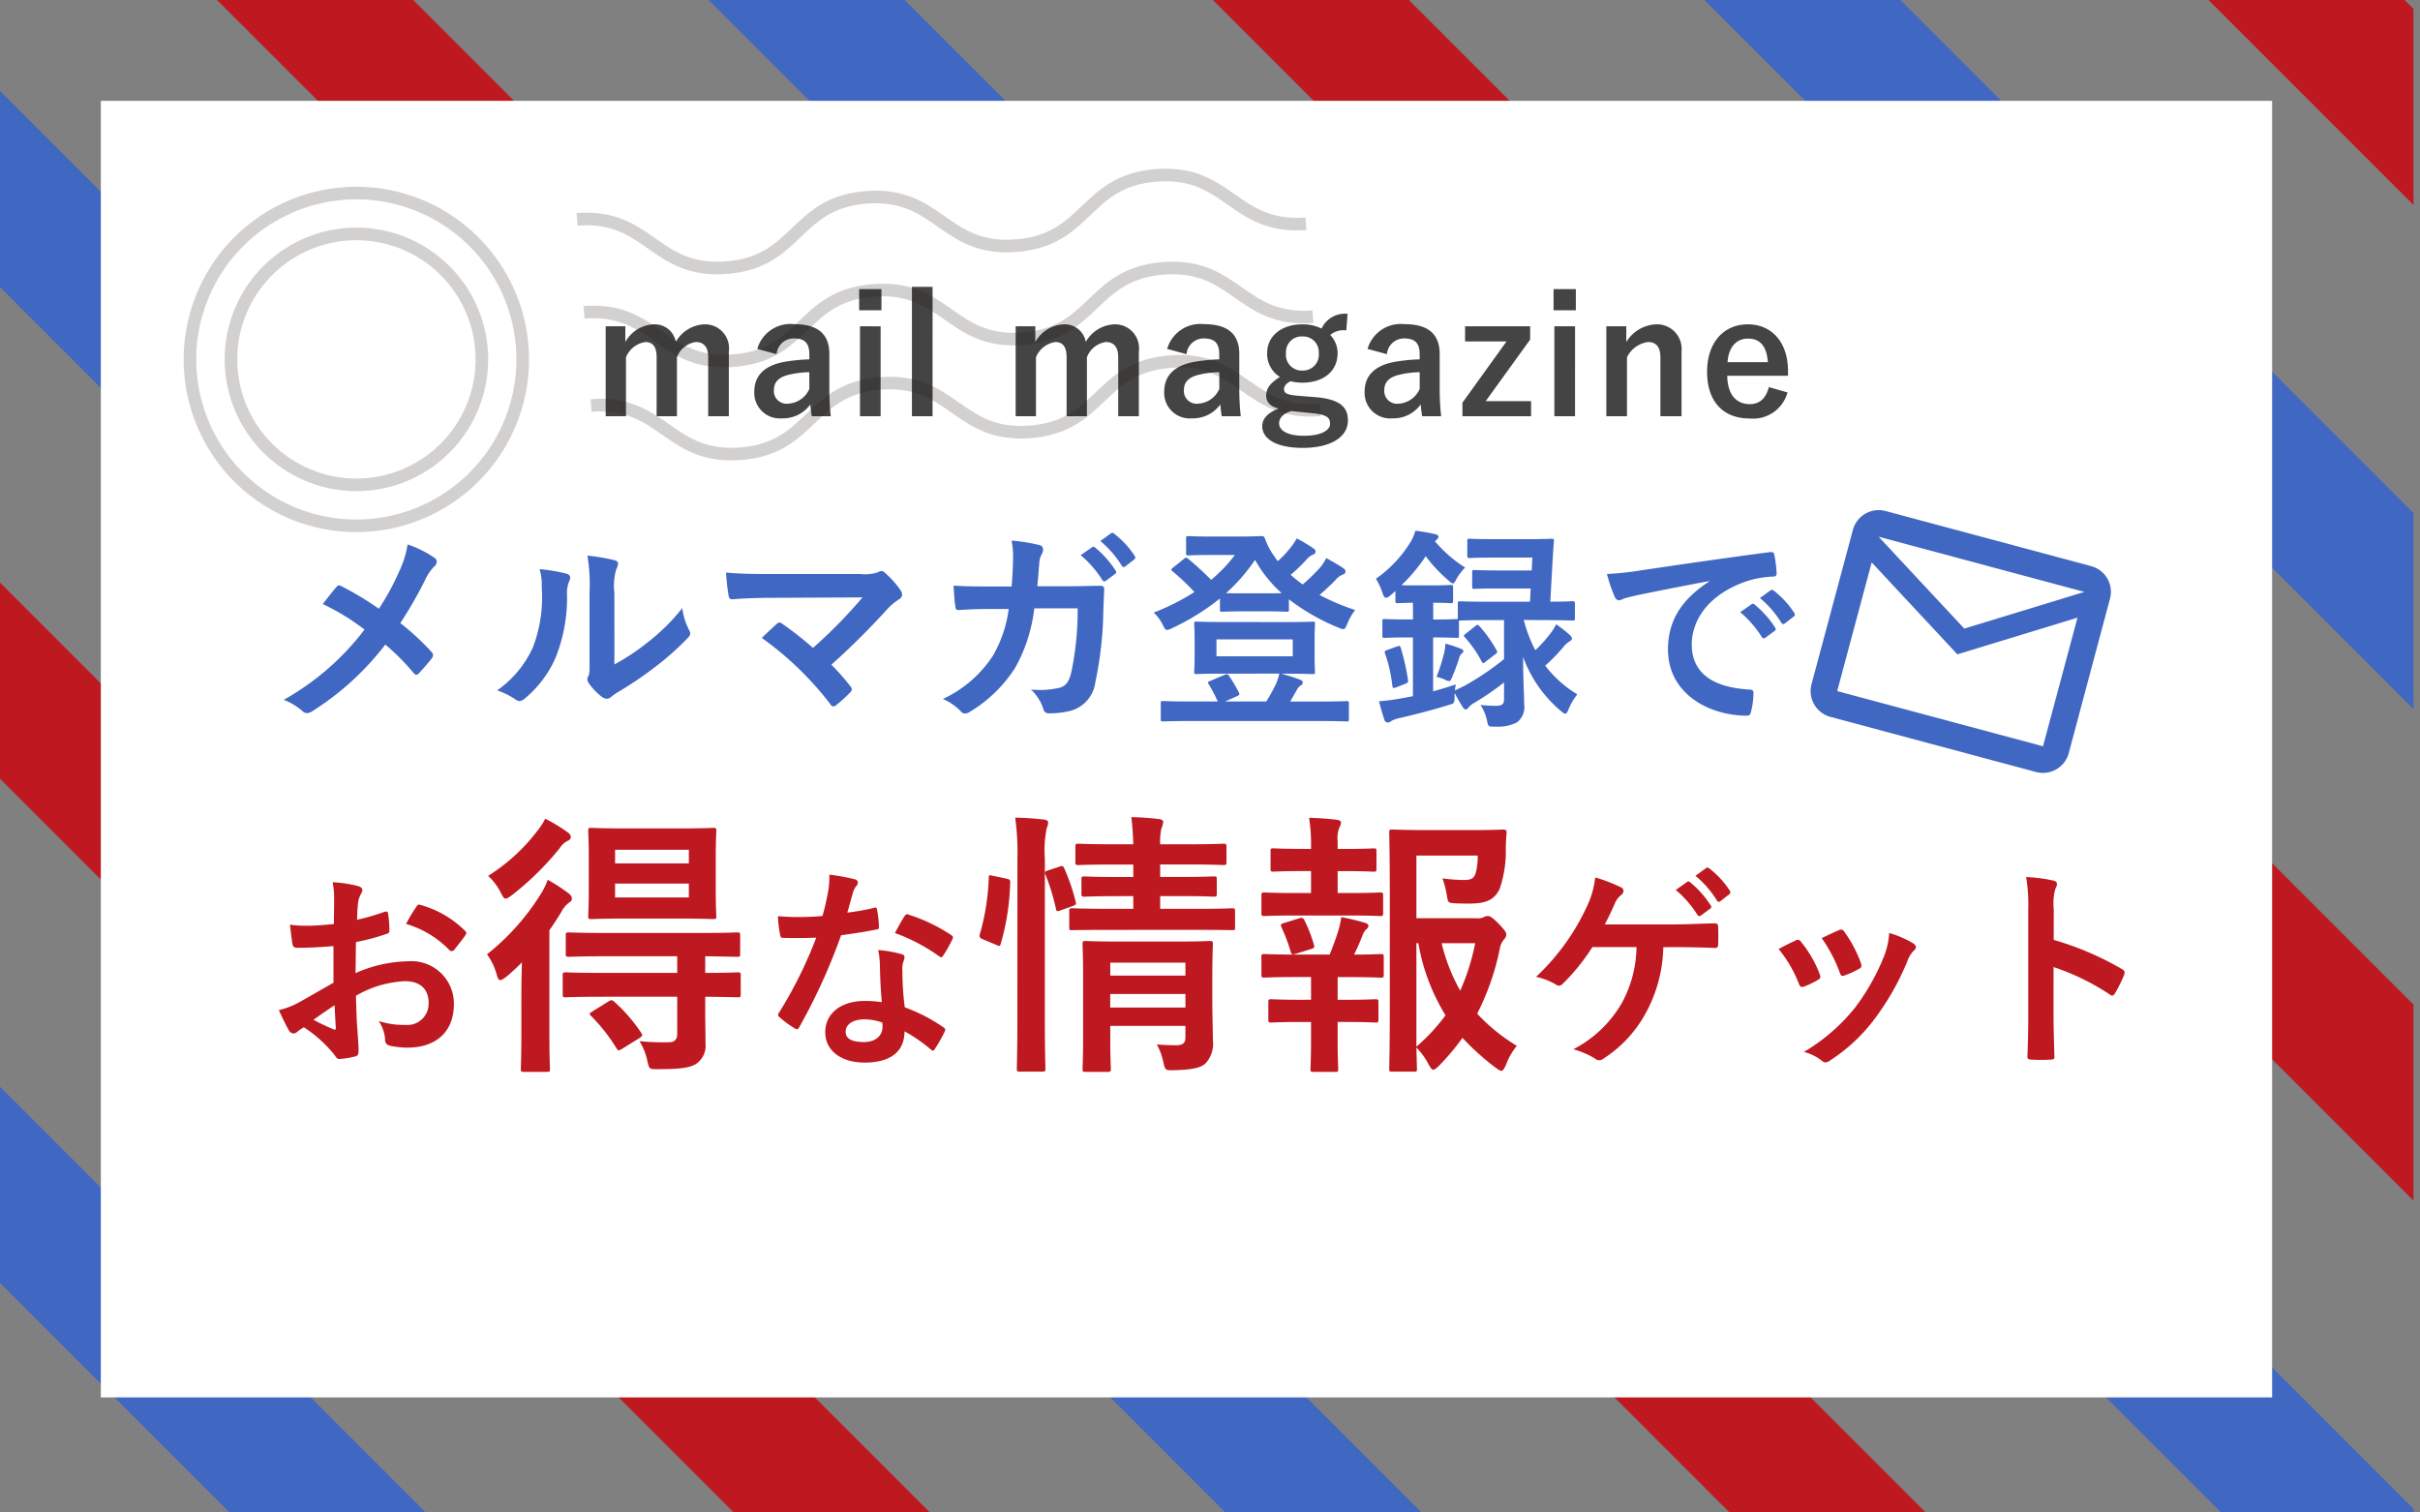 <svg xmlns="http://www.w3.org/2000/svg" xmlns:xlink="http://www.w3.org/1999/xlink" width="192" height="120" viewBox="0 0 192 120">
  <rect x="0" y="0" width="192" height="120" fill="#808080" stroke="none"/>
  <defs>
    <clipPath id="clip-path">
      <path id="パス_4827" data-name="パス 4827" d="M60,0H252V120H60Z" transform="translate(-23707 -7126)" fill="#ffe50b"/>
    </clipPath>
    <clipPath id="clip-path-2">
      <path id="パス_4810" data-name="パス 4810" d="M60,0H252V120H60Z" transform="translate(1269 11361)" fill="#383732"/>
    </clipPath>
    <clipPath id="clip-path-3">
      <path id="パス_4803" data-name="パス 4803" d="M70,0H262V120H70Z" transform="translate(1258.483 10656)" fill="#d8d8d8"/>
    </clipPath>
    <clipPath id="clip-path-4">
      <rect width="416.778" height="142.777" fill="none"/>
    </clipPath>
  </defs>
  <g id="マスクグループ_644" data-name="マスクグループ 644" transform="translate(23647 7126)" clip-path="url(#clip-path)">
    <g id="マスクグループ_642" data-name="マスクグループ 642" transform="translate(-24976 -18487)" clip-path="url(#clip-path-2)">
      <g id="マスクグループ_641" data-name="マスクグループ 641" transform="translate(0 705)" clip-path="url(#clip-path-3)">
        <g id="リピートグリッド_81" data-name="リピートグリッド 81" transform="translate(1184.611 10644.611)" clip-path="url(#clip-path-4)">
          <g transform="translate(-1527.611 -10644.611)">
            <line id="線_812" data-name="線 812" x2="135" y2="135" transform="translate(1531.5 10648.5)" fill="none" stroke="#be1920" stroke-width="11"/>
            <line id="線_813" data-name="線 813" x2="135" y2="135" transform="translate(1570.5 10648.5)" fill="none" stroke="#4067c2" stroke-width="11"/>
          </g>
          <g transform="translate(-1448.611 -10644.611)">
            <line id="線_814" data-name="線 814" x2="135" y2="135" transform="translate(1531.5 10648.5)" fill="none" stroke="#be1920" stroke-width="11"/>
            <line id="線_815" data-name="線 815" x2="135" y2="135" transform="translate(1570.5 10648.5)" fill="none" stroke="#4067c2" stroke-width="11"/>
          </g>
          <g transform="translate(-1369.611 -10644.611)">
            <line id="線_816" data-name="線 816" x2="135" y2="135" transform="translate(1531.5 10648.5)" fill="none" stroke="#be1920" stroke-width="11"/>
            <line id="線_817" data-name="線 817" x2="135" y2="135" transform="translate(1570.5 10648.5)" fill="none" stroke="#4067c2" stroke-width="11"/>
          </g>
          <g transform="translate(-1290.611 -10644.611)">
            <line id="線_818" data-name="線 818" x2="135" y2="135" transform="translate(1531.5 10648.5)" fill="none" stroke="#be1920" stroke-width="11"/>
            <line id="線_819" data-name="線 819" x2="135" y2="135" transform="translate(1570.5 10648.5)" fill="none" stroke="#4067c2" stroke-width="11"/>
          </g>
          <g transform="translate(-1211.611 -10644.611)">
            <line id="線_820" data-name="線 820" x2="135" y2="135" transform="translate(1531.5 10648.5)" fill="none" stroke="#be1920" stroke-width="11"/>
            <line id="線_821" data-name="線 821" x2="135" y2="135" transform="translate(1570.5 10648.5)" fill="none" stroke="#4067c2" stroke-width="11"/>
          </g>
          <g transform="translate(-1132.611 -10644.611)">
            <line id="線_822" data-name="線 822" x2="135" y2="135" transform="translate(1531.5 10648.5)" fill="none" stroke="#be1920" stroke-width="11"/>
            <line id="線_823" data-name="線 823" x2="135" y2="135" transform="translate(1570.5 10648.5)" fill="none" stroke="#4067c2" stroke-width="11"/>
          </g>
        </g>
      </g>
      <path id="パス_4804" data-name="パス 4804" d="M70,0H242.268V102.869H70Z" transform="translate(1267 11369)" fill="#fff"/>
      <path id="ic_mail_outline_24px" d="M19.018,16.906H2.113a2.11,2.11,0,0,1-2.1-2.113L0,2.113A2.119,2.119,0,0,1,2.113,0h16.9a2.119,2.119,0,0,1,2.113,2.113V14.793A2.119,2.119,0,0,1,19.018,16.906Zm0-14.792H2.113V12.679L10.566,7.4l8.452,5.283Zm-8.452,7.4L2.113,14.793h16.9Z" transform="matrix(-0.966, -0.259, 0.259, -0.966, 1492.584, 11422.799)" fill="#4067c2"/>
      <path id="パス_4818" data-name="パス 4818" d="M9.061-8.007A25.331,25.331,0,0,0,6.1-9.792a.483.483,0,0,0-.2-.068.236.236,0,0,0-.17.085c-.221.238-.629.765-1.122,1.394A18.65,18.65,0,0,1,7.922-6.358,20.767,20.767,0,0,1,1.513-.782a4.951,4.951,0,0,1,1.53.935.477.477,0,0,0,.323.119A.774.774,0,0,0,3.757.136a22.313,22.313,0,0,0,5.814-5.3A17.381,17.381,0,0,1,11.8-2.924c.085.1.153.153.238.153a.263.263,0,0,0,.2-.119c.357-.391.7-.765,1.037-1.207a.453.453,0,0,0,.085-.221.367.367,0,0,0-.1-.238,19.757,19.757,0,0,0-2.5-2.312A33.388,33.388,0,0,0,12.7-10.234a3.714,3.714,0,0,1,.765-1.139.5.5,0,0,0,.187-.374.355.355,0,0,0-.17-.289,8.307,8.307,0,0,0-2.142-1.071,7.909,7.909,0,0,1-.646,2.091A20.131,20.131,0,0,1,9.061-8.007ZM27.744-9.265a4.7,4.7,0,0,1,.153-1.887,1.088,1.088,0,0,0,.136-.425c0-.136-.085-.238-.306-.289a16.223,16.223,0,0,0-2.125-.357,13.575,13.575,0,0,1,.17,2.958v5.321c0,.867.017,1.071-.1,1.292A.522.522,0,0,0,25.6-2.4a.678.678,0,0,0,.153.357A4.909,4.909,0,0,0,26.775-1a.725.725,0,0,0,.357.136A.54.54,0,0,0,27.472-1a5.645,5.645,0,0,1,.493-.357A28.231,28.231,0,0,0,30.991-3.4a21.489,21.489,0,0,0,2.516-2.227c.187-.187.255-.306.255-.425a.846.846,0,0,0-.1-.289,4.9,4.9,0,0,1-.527-1.717,16.314,16.314,0,0,1-2.975,2.89,17.282,17.282,0,0,1-2.414,1.581Zm-5.933-1.887a4.573,4.573,0,0,1,.17,1.428,11.076,11.076,0,0,1-.714,4.811A8.44,8.44,0,0,1,18.445-1.53a6.024,6.024,0,0,1,1.445.714.578.578,0,0,0,.323.136A.771.771,0,0,0,20.655-.9a8.758,8.758,0,0,0,2.414-3.2,12.723,12.723,0,0,0,.918-5,2.452,2.452,0,0,1,.2-1.156c.1-.238.068-.442-.221-.527A13.744,13.744,0,0,0,21.811-11.152Zm18.5.391c-1.173,0-2.55,0-3.706-.119a15.66,15.66,0,0,0,.2,1.819c.034.2.085.306.306.306.918-.085,2.176-.119,3.162-.119l7.157-.034A38.1,38.1,0,0,1,43.5-4.9a26.559,26.559,0,0,0-2.414-1.9.511.511,0,0,0-.238-.119.358.358,0,0,0-.187.085c-.306.272-.884.816-1.224,1.139A25.483,25.483,0,0,1,44.9-.408q.1.153.2.153a.453.453,0,0,0,.221-.085,12.5,12.5,0,0,0,1.105-1,.409.409,0,0,0,.153-.272.384.384,0,0,0-.119-.255,18.115,18.115,0,0,0-1.5-1.7,60.778,60.778,0,0,0,4.573-4.556,5.056,5.056,0,0,1,.816-.646.422.422,0,0,0,.221-.357.722.722,0,0,0-.136-.374,7.841,7.841,0,0,0-1.224-1.36A.419.419,0,0,0,48.926-11a.506.506,0,0,0-.238.085,3.126,3.126,0,0,1-1.411.153Zm17.17.986c-.986,0-1.751,0-2.822-.068.034.629.068,1.241.136,1.649.017.2.085.306.255.289.8-.051,1.615-.085,2.448-.085h1.53A9.9,9.9,0,0,1,57.8-4.318,9.464,9.464,0,0,1,53.805-.85a4.336,4.336,0,0,1,1.428.986.436.436,0,0,0,.323.17A.774.774,0,0,0,55.947.17a10.958,10.958,0,0,0,3.6-3.5,12.648,12.648,0,0,0,1.513-4.709H64.5a23.811,23.811,0,0,1-.51,5.1c-.2.765-.425,1.037-.884,1.19a6.939,6.939,0,0,1-2.312.153,3.558,3.558,0,0,1,.986,1.547.413.413,0,0,0,.408.34A7.186,7.186,0,0,0,63.9.1a2.709,2.709,0,0,0,2.006-2.295,28.978,28.978,0,0,0,.629-5.593c.034-.9.068-1.581.068-1.8,0-.187-.085-.238-.357-.238-.782,0-1.581.034-2.363.034H61.3c.085-.833.1-1.241.153-1.785a1.584,1.584,0,0,1,.221-.8.763.763,0,0,0,.085-.323.351.351,0,0,0-.289-.357,13.313,13.313,0,0,0-2.21-.357,6.536,6.536,0,0,1,.119,1.343c-.017.918-.051,1.462-.119,2.3Zm7.259-2.482a8.435,8.435,0,0,1,1.717,1.972.178.178,0,0,0,.289.051l.714-.527a.171.171,0,0,0,.051-.272,7.824,7.824,0,0,0-1.615-1.819c-.1-.085-.17-.1-.255-.034ZM66.3-13.379A8.042,8.042,0,0,1,68-11.424a.174.174,0,0,0,.289.051l.68-.527a.2.2,0,0,0,.051-.306A7.1,7.1,0,0,0,67.4-13.957c-.1-.085-.153-.1-.255-.034Zm9.877,6.426c-1.581,0-2.125-.034-2.244-.034-.17,0-.187.017-.187.2,0,.1.034.425.034,1.224V-4.25c0,.8-.034,1.122-.034,1.224,0,.187.017.2.187.2.119,0,.663-.034,2.244-.034H80.5a3.784,3.784,0,0,1-.323.935,12.733,12.733,0,0,1-.714,1.275H76.194l.918-.408c.238-.1.255-.153.17-.323a12.289,12.289,0,0,0-.765-1.292c-.1-.153-.17-.17-.374-.085l-1.122.476c-.2.068-.221.119-.119.272a11.558,11.558,0,0,1,.714,1.36H73.44c-1.53,0-2.057-.034-2.159-.034-.17,0-.187.017-.187.17V.748c0,.17.017.187.187.187.1,0,.629-.034,2.159-.034H83.674c1.53,0,2.057.034,2.159.034.17,0,.187-.017.187-.187V-.51c0-.153-.017-.17-.187-.17-.1,0-.629.034-2.159.034H81.362l.51-.884a.863.863,0,0,1,.323-.391.283.283,0,0,0,.17-.238c0-.068-.068-.17-.221-.221a15.681,15.681,0,0,0-1.5-.476H80.9c1.581,0,2.142.034,2.244.034.17,0,.187-.017.187-.2,0-.1-.034-.425-.034-1.224V-5.559c0-.8.034-1.122.034-1.224,0-.187-.017-.2-.187-.2-.1,0-.663.034-2.244.034Zm-.663,1.377h6.052v1.343H75.514Zm-.425-8.16c-1.275,0-1.683-.034-1.785-.034-.187,0-.2.017-.2.187v1.173c0,.153.017.17.2.17.1,0,.51-.034,1.785-.034h1.887A11.491,11.491,0,0,1,75.089-10.3a24.766,24.766,0,0,0-1.836-1.683c-.153-.119-.187-.085-.34.034l-.85.68c-.085.068-.136.119-.136.153,0,.051.051.1.136.17a16.424,16.424,0,0,1,1.7,1.615A18.49,18.49,0,0,1,70.533-7.7a3.128,3.128,0,0,1,.7.935c.153.306.221.442.357.442a1.169,1.169,0,0,0,.391-.136,18.939,18.939,0,0,0,3.808-2.363v.867c0,.17.017.187.187.187.085,0,.459-.034,1.666-.034H79.39c1.207,0,1.6.034,1.683.034.17,0,.187-.017.187-.187v-.8a16.781,16.781,0,0,0,3.927,2.244,1.035,1.035,0,0,0,.391.119c.136,0,.187-.119.323-.442a4.736,4.736,0,0,1,.612-1.071A18.773,18.773,0,0,1,83.691-9.1c.476-.408.884-.8,1.241-1.156a1.393,1.393,0,0,1,.6-.459c.136-.051.221-.136.221-.238s-.051-.187-.2-.289c-.391-.255-.816-.51-1.326-.782a4.183,4.183,0,0,1-.476.731,15.409,15.409,0,0,1-1.394,1.36,10.41,10.41,0,0,1-.952-.765,15.073,15.073,0,0,0,1.173-1.122,1.6,1.6,0,0,1,.578-.476c.153-.051.221-.136.221-.238,0-.085-.034-.17-.187-.272a12.625,12.625,0,0,0-1.309-.782,4.325,4.325,0,0,1-.476.714,8.457,8.457,0,0,1-1.02,1.088,2.262,2.262,0,0,1-.238-.323,5.269,5.269,0,0,1-.782-1.462c-.085-.187-.136-.2-.289-.2-.119,0-.6.034-1.547.034Zm2.55,4.505c-.7,0-1.122,0-1.36-.017a14.356,14.356,0,0,0,2.295-2.635,10.21,10.21,0,0,0,2.108,2.635c-.255.017-.646.017-1.292.017ZM95.3-6.035c-.187.136-.2.17-.085.289a9.307,9.307,0,0,1,1.326,1.9c.051.1.085.153.136.153s.1-.051.2-.119l.748-.578c.187-.136.2-.187.1-.34A10.417,10.417,0,0,0,96.39-6.613c-.068-.068-.119-.119-.17-.119-.034,0-.085.034-.17.1ZM92.973-2.6a3.035,3.035,0,0,1,.629.2,1.069,1.069,0,0,0,.357.136c.119,0,.17-.119.272-.374a15.084,15.084,0,0,0,.544-1.479A.587.587,0,0,1,95-4.471a.213.213,0,0,0,.1-.187c0-.068-.051-.119-.187-.17a8.857,8.857,0,0,0-1.241-.408,4.728,4.728,0,0,1-.068.629A15.8,15.8,0,0,1,92.973-2.6Zm8.534-4.505c1.615,0,2.159.034,2.244.034.187,0,.2-.017.2-.187V-8.415c0-.17-.017-.187-.2-.187-.085,0-.544.034-1.751.034l.187-3.383c.034-.459.051-.918.1-1.411.017-.17-.034-.2-.2-.2-.085,0-.544.034-1.9.034H97.5c-1.343,0-1.8-.034-1.9-.034-.17,0-.187.017-.187.187v1.156c0,.17.017.187.187.187.1,0,.561-.034,1.9-.034h3.077l-.051,1.02h-2.6c-1.377,0-1.836-.034-1.938-.034-.17,0-.187.017-.187.187v1.122c0,.17.017.187.187.187.1,0,.561-.034,1.938-.034h2.516l-.051,1.054h-3.3c-1.615,0-2.142-.034-2.244-.034-.17,0-.187.017-.187.187v1.224h-.1c-.1,0-.493.034-1.751.034h-.1V-8.483c.986,0,1.275.034,1.377.034.187,0,.2-.017.2-.2V-9.707c0-.17-.017-.187-.2-.187-.1,0-.391.034-1.411.034h-1.36c-.578,0-.9,0-1.122-.017a13.365,13.365,0,0,0,1.921-2.3,11.714,11.714,0,0,0,1.8,1.921c.17.153.272.238.357.238.1,0,.17-.136.306-.391a4.473,4.473,0,0,1,.663-.867,10.391,10.391,0,0,1-2.4-2.091l.1-.085c.136-.1.187-.187.187-.272,0-.068-.085-.17-.255-.2a13.26,13.26,0,0,0-1.581-.272,3.422,3.422,0,0,1-.374.884,9.788,9.788,0,0,1-2.754,2.924,4.986,4.986,0,0,1,.527,1.139c.085.255.153.374.272.374a.65.65,0,0,0,.357-.2c.136-.1.255-.221.391-.34v.765c0,.187.017.2.187.2.085,0,.357-.017,1.207-.034v1.326h-.476c-1.258,0-1.649-.034-1.751-.034-.187,0-.2.017-.2.187v1.122c0,.17.017.187.2.187.1,0,.493-.034,1.751-.034H91.1v4.658c-.391.085-.8.153-1.19.221-.493.085-.918.136-1.5.187.119.493.272,1,.425,1.462a.282.282,0,0,0,.272.221A.481.481,0,0,0,89.386.9a2.2,2.2,0,0,1,.6-.221c1.411-.323,2.686-.663,3.91-1.037.493-.153.493-.119.51-.68a1.462,1.462,0,0,1,.017-.272,11.142,11.142,0,0,0,.663,1.156c.085.119.153.136.221.136a.289.289,0,0,0,.2-.153,1.505,1.505,0,0,1,.442-.357,22.131,22.131,0,0,0,2.38-1.632V-.833c0,.391-.136.527-.68.527a10.9,10.9,0,0,1-1.19-.068,3.5,3.5,0,0,1,.51,1.207c.119.527.1.527.646.51A3.3,3.3,0,0,0,99.365,1a1.529,1.529,0,0,0,.561-1.445c0-.782-.085-1.751-.085-3.74a10.132,10.132,0,0,0,3.009,4.3c.153.136.255.2.34.2.1,0,.153-.1.255-.34a4.674,4.674,0,0,1,.7-1.19,9.1,9.1,0,0,1-2.55-2.278,14.152,14.152,0,0,0,1.428-1.462,1.746,1.746,0,0,1,.476-.442c.136-.085.221-.17.221-.238a.478.478,0,0,0-.17-.289,10.407,10.407,0,0,0-1.088-.85,3.82,3.82,0,0,1-.391.646,11.118,11.118,0,0,1-1.258,1.411,10.81,10.81,0,0,1-.918-2.4Zm-3.179,0v3.094A21.511,21.511,0,0,1,95.2-1.9l-.765.374a4.007,4.007,0,0,1,.068-.476c-.612.2-1.207.391-1.8.544V-5.729h.1c1.258,0,1.649.034,1.751.034.187,0,.2-.017.2-.187v-1.19h.085c.1,0,.629-.034,2.244-.034ZM89.08-4.743c-.238.085-.255.119-.187.306a11.215,11.215,0,0,1,.578,2.567c.034.17.068.187.306.1l.731-.289c.2-.085.221-.136.2-.289a17.146,17.146,0,0,0-.578-2.567c-.051-.17-.085-.17-.289-.1ZM114.6-10.166c-2.057,1.343-3.264,2.975-3.264,5.389,0,3.536,3.281,5.253,6.273,5.253.2,0,.272-.1.323-.357a6.047,6.047,0,0,0,.187-1.462c0-.187-.1-.255-.374-.255-2.958-.187-4.522-1.377-4.522-3.57,0-2.04,1.445-4.029,4.335-5.015a7.585,7.585,0,0,1,2.074-.374c.221,0,.323-.051.323-.255a9.712,9.712,0,0,0-.187-1.5c-.017-.119-.1-.221-.357-.187-4.386.578-8.126,1.139-10.217,1.445a23.452,23.452,0,0,1-2.7.289,11.846,11.846,0,0,0,.629,1.836.4.4,0,0,0,.323.255.992.992,0,0,0,.374-.136c.255-.085.425-.119,1.071-.272,1.819-.374,3.638-.731,5.712-1.122Zm2.465,2.431a8.435,8.435,0,0,1,1.717,1.972.178.178,0,0,0,.289.051l.714-.527a.171.171,0,0,0,.051-.272,7.824,7.824,0,0,0-1.615-1.819c-.1-.085-.17-.1-.255-.034Zm1.564-1.122a8.042,8.042,0,0,1,1.7,1.955.174.174,0,0,0,.289.051l.68-.527a.2.2,0,0,0,.051-.306,7.1,7.1,0,0,0-1.615-1.751c-.1-.085-.153-.1-.255-.034Z" transform="translate(1350 11417.305)" fill="#4067c2"/>
      <path id="パス_4817" data-name="パス 4817" d="M2.613-7.111H1.053V.026H2.665v-4.68A1.962,1.962,0,0,1,4.212-5.863c.572,0,.884.377.884,1.2V.026H6.708v-4.68A1.886,1.886,0,0,1,8.2-5.863c.637,0,.988.39.988,1.2V.026h1.638V-5.122a1.9,1.9,0,0,0-1.95-2.145A2.749,2.749,0,0,0,6.617-5.876,1.692,1.692,0,0,0,4.862-7.267a2.714,2.714,0,0,0-2.249,1.4Zm12,2.21a1.36,1.36,0,0,1,1.365-1.248c.858,0,1.235.364,1.235,1.261v.4a13.7,13.7,0,0,0-2.041.208c-1.547.3-2.327,1.105-2.327,2.353a2.028,2.028,0,0,0,2.2,2.119A2.674,2.674,0,0,0,17.29-.91c.039.416.065.624.117.936h1.508A18.929,18.929,0,0,1,18.8-2.08V-4.914c0-1.586-.923-2.366-2.769-2.366a2.743,2.743,0,0,0-2.951,1.963Zm2.6,2.756a1.946,1.946,0,0,1-1.664,1.17A1.011,1.011,0,0,1,14.4-2.054c0-.637.4-1.027,1.17-1.209a7.425,7.425,0,0,1,1.638-.208Zm5.655-4.966H21.229V.026h1.638Zm.065-2.951H21.164v1.677h1.768Zm4.056-.182H25.35V.026h1.638Zm8.151,3.133h-1.56V.026h1.612v-4.68a1.962,1.962,0,0,1,1.547-1.209c.572,0,.884.377.884,1.2V.026h1.612v-4.68a1.886,1.886,0,0,1,1.495-1.209c.637,0,.988.39.988,1.2V.026h1.638V-5.122a1.9,1.9,0,0,0-1.95-2.145,2.749,2.749,0,0,0-2.262,1.391,1.692,1.692,0,0,0-1.755-1.391,2.714,2.714,0,0,0-2.249,1.4Zm12,2.21A1.36,1.36,0,0,1,48.5-6.149c.858,0,1.235.364,1.235,1.261v.4a13.7,13.7,0,0,0-2.041.208c-1.547.3-2.327,1.105-2.327,2.353a2.028,2.028,0,0,0,2.2,2.119A2.674,2.674,0,0,0,49.816-.91c.039.416.065.624.117.936h1.508a18.93,18.93,0,0,1-.117-2.106V-4.914c0-1.586-.923-2.366-2.769-2.366A2.743,2.743,0,0,0,45.6-5.317Zm2.6,2.756a1.946,1.946,0,0,1-1.664,1.17A1.011,1.011,0,0,1,46.93-2.054c0-.637.4-1.027,1.17-1.209a7.425,7.425,0,0,1,1.638-.208ZM59.917-8.1a2.039,2.039,0,0,0-2.067,1.17,3.319,3.319,0,0,0-1.521-.338c-1.638,0-2.795.91-2.795,2.288a2.128,2.128,0,0,0,1.014,1.885c-.767.481-1.092.923-1.092,1.482,0,.52.351.884,1,1.027C53.664-.3,53.144.182,53.144.806c0,1.027,1.144,1.729,3.211,1.729,2.327,0,3.588-.923,3.588-2.171,0-1.04-.6-1.664-2.47-1.846l-1.612-.13c-.819-.078-.988-.221-.988-.52,0-.247.208-.468.52-.624a3.666,3.666,0,0,0,.923.117c1.651,0,2.808-.871,2.808-2.353a2.073,2.073,0,0,0-.585-1.43,1.624,1.624,0,0,1,1.274-.364ZM56.329-6.305a1.238,1.238,0,0,1,1.3,1.313,1.255,1.255,0,0,1-1.3,1.391,1.252,1.252,0,0,1-1.3-1.4A1.235,1.235,0,0,1,56.329-6.305Zm.884,6.1c1.079.117,1.313.351,1.313.832,0,.507-.689.949-2.08.949-1.183,0-1.963-.364-1.963-.988,0-.442.351-.78.962-.975ZM63.037-4.9A1.36,1.36,0,0,1,64.4-6.149c.858,0,1.235.364,1.235,1.261v.4a13.7,13.7,0,0,0-2.041.208c-1.547.3-2.327,1.105-2.327,2.353a2.028,2.028,0,0,0,2.2,2.119A2.674,2.674,0,0,0,65.715-.91c.039.416.065.624.117.936H67.34a18.929,18.929,0,0,1-.117-2.106V-4.914c0-1.586-.923-2.366-2.769-2.366A2.743,2.743,0,0,0,61.5-5.317Zm2.6,2.756a1.946,1.946,0,0,1-1.664,1.17,1.011,1.011,0,0,1-1.144-1.079c0-.637.4-1.027,1.17-1.209a7.425,7.425,0,0,1,1.638-.208ZM74.4-7.111H69.238v1.2h3.289l-3.5,4.862V.026h5.447v-1.2h-3.6L74.4-6.058Zm3.562,0H76.323V.026h1.638Zm.065-2.951H76.258v1.677h1.768Zm4,2.951H80.444V.026h1.638v-4.68a2.186,2.186,0,0,1,1.664-1.209c.637,0,.988.377.988,1.2V.026h1.677V-5.122A1.954,1.954,0,0,0,84.37-7.267a2.909,2.909,0,0,0-2.34,1.4ZM94.861-3.185v-.338c0-2.418-1.365-3.744-3.185-3.744-1.924,0-3.237,1.443-3.237,3.77s1.248,3.7,3.38,3.7a2.829,2.829,0,0,0,3-2.067L93.34-2.288c-.247.936-.767,1.352-1.508,1.352-1.183,0-1.781-.9-1.794-2.249Zm-4.8-1.079c.078-1.144.65-1.872,1.638-1.872s1.482.676,1.56,1.872Z" transform="translate(1376 11394)" fill="#444"/>
      <path id="パス_4819" data-name="パス 4819" d="M5.457-5.338c-1.241.714-2.04,1.173-2.771,1.581a6.277,6.277,0,0,1-1.564.595c.255.561.6,1.275.782,1.581a.477.477,0,0,0,.374.272.427.427,0,0,0,.289-.119A3.081,3.081,0,0,1,3.111-1.8,10.452,10.452,0,0,1,5.525.374c.153.221.221.357.408.34A6.91,6.91,0,0,0,7.191.51c.289-.068.255-.323.255-.561,0-.391-.085-1.462-.136-2.21-.034-.748-.051-1.326-.068-2.04a8.407,8.407,0,0,1,3.893-1.156c1.19,0,1.87.612,1.87,1.717a1.687,1.687,0,0,1-1.836,1.751A6.341,6.341,0,0,1,9.044-2.3,2.971,2.971,0,0,1,9.554-.85a.456.456,0,0,0,.374.51,6.589,6.589,0,0,0,1.394.153c2.295,0,3.689-1.275,3.689-3.451a3.365,3.365,0,0,0-3.621-3.4A10.729,10.729,0,0,0,7.208-6.1c.017-.816.017-1.649.034-2.465a17.327,17.327,0,0,0,2.431-.646c.17-.051.221-.1.221-.272a8.544,8.544,0,0,0-.1-1.326c-.017-.17-.136-.2-.289-.153a16.67,16.67,0,0,1-2.176.629c.017-.544.034-.969.085-1.411a2.081,2.081,0,0,1,.238-.663.6.6,0,0,0,.1-.272c0-.153-.136-.272-.34-.323a9.635,9.635,0,0,0-2.023-.306,6.285,6.285,0,0,1,.119,1.377c0,.731-.017,1.377-.017,1.938-.714.068-1.445.136-2.159.136a8.685,8.685,0,0,1-1.326-.085c.068.595.136,1.156.187,1.479.034.255.119.357.408.357,1.139,0,2.006-.068,2.856-.136Zm.085,1.785c.034.561.068,1.343.1,1.785.017.153-.034.17-.17.136a17.434,17.434,0,0,1-1.6-.765C4.488-2.839,5.066-3.23,5.542-3.553ZM11.22-10a7.848,7.848,0,0,1,3.451,2.091c.051.085.289.068.34,0,.255-.34.7-.867.918-1.207A.441.441,0,0,0,16-9.282c0-.051-.034-.1-.1-.17a8.081,8.081,0,0,0-3.6-2.074c-.119-.034-.17.017-.289.2A10.429,10.429,0,0,0,11.22-10ZM32.73-4.224v2.948c0,.484-.264.66-.616.66A18.312,18.312,0,0,1,29.738-.7a4.9,4.9,0,0,1,.616,1.54c.154.682.154.682.814.682,1.738,0,2.53-.088,3.058-.418a1.741,1.741,0,0,0,.748-1.65c0-.88-.022-1.584-.022-2.662V-4.224c1.782.022,2.464.044,2.574.044.22,0,.242-.022.242-.264V-5.918c0-.22-.022-.242-.242-.242-.11,0-.792.044-2.574.044v-1.32c1.738.022,2.42.044,2.552.044.2,0,.22-.022.22-.242V-9.086c0-.22-.022-.242-.22-.242-.132,0-.88.044-3.014.044H27.142c-2.134,0-2.86-.044-2.992-.044-.242,0-.264.022-.264.242v1.452c0,.22.022.242.264.242.132,0,.858-.044,2.992-.044H32.73v1.32H26.9c-2.156,0-2.882-.044-3.014-.044-.22,0-.242.022-.242.242v1.474c0,.242.022.264.242.264.132,0,.858-.044,3.014-.044ZM28.616-17.578c-1.914,0-2.574-.044-2.706-.044-.22,0-.242.022-.242.242,0,.154.044.7.044,1.958v2.838c0,1.276-.044,1.826-.044,1.958,0,.22.022.242.242.242.132,0,.792-.044,2.706-.044h4.268c1.914,0,2.552.044,2.706.044.22,0,.242-.022.242-.242,0-.132-.044-.682-.044-1.958v-2.838c0-1.254.044-1.826.044-1.958,0-.22-.022-.242-.242-.242-.154,0-.792.044-2.706.044ZM33.654-12.1H27.8v-1.1h5.852ZM27.8-15.884h5.852v1.078H27.8ZM20.366-1.232c0,1.782-.044,2.6-.044,2.728,0,.22.022.242.242.242H22.39c.22,0,.242-.022.242-.242,0-.11-.044-.946-.044-2.728V-9.5c.33-.462.638-.946.924-1.408a2.162,2.162,0,0,1,.616-.77c.176-.11.242-.176.242-.33,0-.176-.088-.286-.286-.44a13.766,13.766,0,0,0-1.628-1.056,5.75,5.75,0,0,1-.572,1.166A18.756,18.756,0,0,1,17.638-7.59a4.966,4.966,0,0,1,.77,1.606c.088.308.154.44.286.44.11,0,.264-.11.506-.286.418-.352.814-.726,1.21-1.122-.022.814-.044,1.738-.044,2.42Zm1.892-17.116a5.524,5.524,0,0,1-.682,1.034,14.7,14.7,0,0,1-3.85,3.5,4.7,4.7,0,0,1,.99,1.3c.176.352.264.506.4.506.11,0,.242-.088.484-.264a22.776,22.776,0,0,0,3.806-3.74,1.588,1.588,0,0,1,.66-.594.326.326,0,0,0,.22-.286c0-.176-.11-.286-.308-.418A12.246,12.246,0,0,0,22.258-18.348ZM26-3.058c-.242.154-.286.2-.088.374a13.888,13.888,0,0,1,2,2.552c.066.11.11.154.176.154a.534.534,0,0,0,.264-.11l1.386-.858c.242-.176.264-.22.132-.418a12.733,12.733,0,0,0-2.134-2.464c-.176-.154-.242-.154-.462-.022Zm22.964-.733a8.761,8.761,0,0,0-1.343-.1c-1.921,0-3.145,1-3.145,2.482C44.474.051,45.732,1,47.6,1c1.938,0,3.162-.782,3.162-2.482A12.644,12.644,0,0,1,52.838-.051c.068.068.119.1.17.1s.1-.034.153-.119a10.46,10.46,0,0,0,.782-1.377c.085-.17.068-.238-.1-.357a13.329,13.329,0,0,0-3.06-1.581,22.2,22.2,0,0,1-.187-2.89,1.767,1.767,0,0,1,.068-.7,2.131,2.131,0,0,0,.1-.357.261.261,0,0,0-.238-.272,9.19,9.19,0,0,0-1.853-.323,5.97,5.97,0,0,1,.136,1.207C48.826-5.916,48.86-4.879,48.962-3.791ZM49-2.176a1.958,1.958,0,0,1,.017.34c0,.714-.561,1.207-1.479,1.207-.969,0-1.445-.272-1.445-.816,0-.646.663-.986,1.513-.986A4.332,4.332,0,0,1,49-2.176ZM46.225-10.9c.153-.51.289-1.037.408-1.445a1.869,1.869,0,0,1,.272-.629.419.419,0,0,0,.153-.323c0-.119-.1-.221-.272-.255a15.721,15.721,0,0,0-1.989-.357,6.579,6.579,0,0,1-.1,1.377c-.119.612-.238,1.19-.442,1.9-.782.068-1.292.085-1.955.085-.493,0-.884-.017-1.581-.068a8.882,8.882,0,0,0,.17,1.445c.034.221.068.272.238.272.425.017.561.017.935.017.527,0,1.054,0,1.7-.034a34.3,34.3,0,0,1-2.941,5.933.325.325,0,0,0-.085.2c0,.068.034.119.119.187a8.07,8.07,0,0,0,1.173.867.471.471,0,0,0,.2.085c.068,0,.119-.051.187-.17A46.974,46.974,0,0,0,45.732-9.1c1.054-.153,1.887-.272,2.805-.459.136-.017.2-.051.2-.2a9.225,9.225,0,0,0-.153-1.377c-.034-.187-.1-.187-.255-.136A18.271,18.271,0,0,1,46.225-10.9ZM50-9.282a14.692,14.692,0,0,1,3.519,1.853.237.237,0,0,0,.153.068c.051,0,.1-.034.153-.119a10.339,10.339,0,0,0,.714-1.258.405.405,0,0,0,.068-.2c0-.068-.051-.119-.153-.187a13.263,13.263,0,0,0-3.332-1.6.237.237,0,0,0-.357.119C50.543-10.3,50.288-9.792,50-9.282ZM75.184-5.808c0-1.628.044-2.442.044-2.574,0-.242-.022-.264-.242-.264-.154,0-.792.044-2.728.044H67.88c-1.936,0-2.6-.044-2.728-.044-.242,0-.264.022-.264.264,0,.132.044.836.044,2.376V-.858c0,1.562-.044,2.222-.044,2.332,0,.242.022.264.264.264h1.716c.242,0,.264-.022.264-.264,0-.11-.044-.836-.044-2.376V-1.914H73.05v.88c0,.44-.132.66-.77.66-.4,0-.99-.022-1.5-.066A5.1,5.1,0,0,1,71.29.924c.154.7.176.7.858.682,1.606-.044,2.134-.22,2.508-.55a2.315,2.315,0,0,0,.572-1.848c0-.682-.044-1.958-.044-3.058Zm-8.1,2.442V-4.444H73.05v1.078ZM73.05-6.93V-5.9H67.088V-6.93Zm.726-2.6c2.112,0,2.86.022,2.97.022.22,0,.242,0,.242-.242V-11c0-.22-.022-.242-.242-.242-.11,0-.858.044-2.97.044H71.048V-12.21h1.5c1.958,0,2.618.044,2.75.044.22,0,.242-.022.242-.264v-1.1c0-.22-.022-.242-.242-.242-.132,0-.792.044-2.75.044h-1.5v-.99H73.16c2.046,0,2.75.044,2.882.044.242,0,.264-.022.264-.242V-16.1c0-.242-.022-.264-.264-.264-.132,0-.836.044-2.882.044H71.048a4.792,4.792,0,0,1,.088-1.21,2.176,2.176,0,0,0,.154-.572c0-.088-.11-.2-.352-.22-.748-.088-1.364-.132-2.178-.154.088.77.132,1.386.154,2.156H67.462c-2.068,0-2.772-.044-2.9-.044-.22,0-.242.022-.242.264v1.188c0,.22.022.242.242.242.132,0,.836-.044,2.9-.044h1.452v.99h-1.1c-1.98,0-2.618-.044-2.772-.044-.22,0-.242.022-.242.242v1.1c0,.242.022.264.242.264.154,0,.792-.044,2.772-.044h1.1V-11.2H67.066c-2.134,0-2.86-.044-2.992-.044-.22,0-.242.022-.242.242v1.254c0,.242.022.242.242.242.132,0,.858-.022,2.992-.022ZM59.718-2.376c0,2.464-.044,3.718-.044,3.828,0,.242.022.264.242.264H61.7c.22,0,.242-.022.242-.264,0-.11-.044-1.364-.044-3.85V-15.18a8.728,8.728,0,0,1,.154-2.442,1.082,1.082,0,0,0,.11-.44c0-.11-.132-.2-.352-.22-.726-.088-1.43-.132-2.266-.154a20.209,20.209,0,0,1,.176,3.322ZM57.8-13.816c-.308-.066-.352-.088-.352.132a18.271,18.271,0,0,1-.7,4.466c-.066.22-.044.33.242.44l1.056.44c.242.11.286.132.352-.088a19.092,19.092,0,0,0,.748-4.818c.022-.242-.022-.286-.308-.352Zm4.378-.44c-.286.088-.308.132-.22.374a16.5,16.5,0,0,1,.814,2.662c.044.242.11.242.4.132l.924-.33c.286-.11.308-.154.242-.374a16.011,16.011,0,0,0-.9-2.618c-.088-.2-.154-.22-.4-.132ZM91.376-10.45v-4.972h4.862a5.063,5.063,0,0,1-.154,1.364c-.132.44-.352.572-.924.572a12.433,12.433,0,0,1-1.716-.132A7.985,7.985,0,0,1,93.8-12.21c.088.528.11.528.616.572.4.022.792.022,1.166.022,1.364,0,1.98-.308,2.4-1.166a9.268,9.268,0,0,0,.484-3.3c.022-.374.022-.7.066-1.122.022-.22-.066-.286-.286-.286-.132,0-.726.044-2.486.044H92.212c-1.738,0-2.6-.044-2.728-.044-.242,0-.264.022-.264.242,0,.154.044,1.65.044,4.664V-3.1c0,2.992-.044,4.444-.044,4.6,0,.2.022.22.264.22h1.694c.22,0,.242-.022.242-.22,0-.088-.022-.66-.044-1.694a5.505,5.505,0,0,1,.946,1.3c.176.308.264.462.4.462.11,0,.22-.11.44-.308a19.257,19.257,0,0,0,1.87-2.222,19.665,19.665,0,0,0,2.64,2.376c.22.154.352.242.44.242.132,0,.22-.154.374-.484a5.05,5.05,0,0,1,.858-1.5,14.626,14.626,0,0,1-3.146-2.552,20.29,20.29,0,0,0,1.782-5.082A1.557,1.557,0,0,1,98.35-8.8a.531.531,0,0,0,.154-.374c0-.154-.088-.308-.616-.858-.528-.528-.7-.594-.836-.594a.573.573,0,0,0-.33.088,1.218,1.218,0,0,1-.616.088Zm0,1.98h.154a16.1,16.1,0,0,0,2.156,5.72,15.045,15.045,0,0,1-2.31,2.486Zm4.664,0a17.56,17.56,0,0,1-1.188,3.762A14.43,14.43,0,0,1,93.378-8.47ZM82.29-3.982c-1.716,0-2.288-.044-2.42-.044-.22,0-.242.022-.242.242V-2.42c0,.22.022.242.242.242.132,0,.7-.044,2.42-.044h.726v1.43c0,1.474-.044,2.156-.044,2.288,0,.22.022.242.242.242H84.93c.22,0,.242-.022.242-.242,0-.11-.044-.814-.044-2.288v-1.43h.594c1.716,0,2.266.044,2.4.044.22,0,.242-.022.242-.242V-3.784c0-.22-.022-.242-.242-.242-.132,0-.682.044-2.4.044h-.594v-1.8h.814c1.87,0,2.464.044,2.6.044.22,0,.242-.022.242-.264V-7.37c0-.22-.022-.242-.242-.242-.132,0-.66.044-2.112.044.286-.572.462-.99.7-1.606a1.174,1.174,0,0,1,.286-.418.335.335,0,0,0,.154-.264c0-.11-.088-.176-.308-.242a16.181,16.181,0,0,0-1.848-.44,7.555,7.555,0,0,1-.22,1.034c-.2.638-.44,1.3-.7,1.936h-2.6c-1.848,0-2.464-.044-2.574-.044-.22,0-.242.022-.242.242v1.364c0,.242.022.264.242.264.11,0,.726-.044,2.574-.044h1.122v1.8Zm-.374-8.47c-1.848,0-2.464-.044-2.574-.044-.242,0-.264.022-.264.264v1.364c0,.22.022.242.264.242.11,0,.726-.044,2.574-.044h3.96c1.892,0,2.486.044,2.618.044.22,0,.242-.022.242-.242v-1.364c0-.242-.022-.264-.242-.264-.132,0-.726.044-2.618.044h-.748V-14.19h.484c1.694,0,2.244.044,2.376.044.2,0,.22-.022.22-.242v-1.386c0-.2-.022-.22-.22-.22-.132,0-.682.044-2.376.044h-.484v-.594a2.417,2.417,0,0,1,.132-1.1.848.848,0,0,0,.132-.4c0-.11-.11-.2-.352-.22a20.253,20.253,0,0,0-2.178-.154,13.994,13.994,0,0,1,.154,2.42v.044h-.594c-1.694,0-2.244-.044-2.376-.044-.22,0-.242.022-.242.22v1.386c0,.22.022.242.242.242.132,0,.682-.044,2.376-.044h.594v1.738Zm1.1,4.444c.286-.088.286-.154.22-.374a11.152,11.152,0,0,0-.748-1.914c-.088-.176-.154-.22-.4-.154l-1.21.374c-.264.088-.308.11-.2.352a13.815,13.815,0,0,1,.726,1.936c.066.22.11.242.4.154Zm28.952-.152c1.037,0,2.414.034,3.111.068.17,0,.238-.1.238-.272q.025-.688,0-1.377c0-.221-.068-.306-.272-.306-1.071.017-2.21.085-3.264.085h-5.457c.221-.425.527-1.037.782-1.632a1.686,1.686,0,0,1,.51-.7.385.385,0,0,0,.187-.323.305.305,0,0,0-.2-.289,12.436,12.436,0,0,0-2.04-.782,7.15,7.15,0,0,1-.68,2.346A17.962,17.962,0,0,1,100.867-5.8a5.1,5.1,0,0,1,1.581.612.406.406,0,0,0,.238.085.419.419,0,0,0,.289-.136,16.374,16.374,0,0,0,2.363-2.924h3.5a9.487,9.487,0,0,1-1.173,4.454,9.431,9.431,0,0,1-3.842,3.655A6.405,6.405,0,0,1,105.576.7a.427.427,0,0,0,.289.119.585.585,0,0,0,.357-.136,9.916,9.916,0,0,0,3.366-3.638,11.374,11.374,0,0,0,1.377-5.2Zm-.017-4.539a8.435,8.435,0,0,1,1.717,1.972.178.178,0,0,0,.289.051l.714-.527a.171.171,0,0,0,.051-.272,7.824,7.824,0,0,0-1.615-1.819c-.1-.085-.17-.1-.255-.034Zm1.564-1.122a8.042,8.042,0,0,1,1.7,1.955.174.174,0,0,0,.289.051l.68-.527a.2.2,0,0,0,.051-.306A7.1,7.1,0,0,0,114.62-14.4c-.1-.085-.153-.1-.255-.034Zm6.6,5.814a10.049,10.049,0,0,1,1.6,2.737c.085.238.187.323.425.238a7.057,7.057,0,0,0,1.088-.527c.136-.085.2-.136.2-.238a1.15,1.15,0,0,0-.068-.255A9.1,9.1,0,0,0,121.9-8.568a.3.3,0,0,0-.442-.119C121.1-8.517,120.689-8.33,120.111-8.007Zm3.417-.867a11.566,11.566,0,0,1,1.428,2.72c.085.238.153.323.34.255a7.021,7.021,0,0,0,1.173-.527c.221-.119.255-.2.17-.459a9.817,9.817,0,0,0-1.309-2.482.3.3,0,0,0-.442-.136C124.6-9.384,124.208-9.2,123.528-8.874Zm5.355-.408a6.124,6.124,0,0,1-.391,1.8,17.6,17.6,0,0,1-2.3,4.1,14.781,14.781,0,0,1-4.08,3.536,3.838,3.838,0,0,1,1.445.714.389.389,0,0,0,.272.119A.738.738,0,0,0,124.242.8a13.614,13.614,0,0,0,3.5-3.281A20.73,20.73,0,0,0,130.311-7a2.342,2.342,0,0,1,.51-.867c.136-.119.187-.2.187-.306s-.085-.187-.221-.289A8.084,8.084,0,0,0,128.883-9.282Zm13.056-1.887a4.427,4.427,0,0,1,.119-1.6.894.894,0,0,0,.136-.391c0-.136-.085-.238-.323-.289a12.548,12.548,0,0,0-2.125-.272,12.972,12.972,0,0,1,.17,2.516v8.364c0,1.088-.017,2.091-.068,3.349,0,.2.085.255.323.255a11.234,11.234,0,0,0,1.513,0c.238,0,.323-.051.306-.255-.034-1.224-.068-2.227-.068-3.332V-6.579A18.829,18.829,0,0,1,146.393-4.4a.261.261,0,0,0,.187.085c.085,0,.153-.068.221-.187a9.99,9.99,0,0,0,.731-1.479c.085-.221,0-.34-.187-.442a23.98,23.98,0,0,0-5.406-2.312Z" transform="translate(1350 11444.305)" fill="#be1920"/>
      <g id="グループ_3886" data-name="グループ 3886" transform="translate(1364.268 10979.895) rotate(11)" opacity="0.202">
        <g id="グループ_3885" data-name="グループ 3885" transform="translate(58.096 376.661)">
          <path id="パス_4805" data-name="パス 4805" d="M444.121,470.856a13.2,13.2,0,1,1-16.213-9.234A13.2,13.2,0,0,1,444.121,470.856Z" transform="translate(-418.198 -447.583)" fill="none" stroke="#231815" stroke-width="1"/>
          <g id="グループ_3882" data-name="グループ 3882" transform="translate(28.261)">
            <path id="パス_4806" data-name="パス 4806" d="M492.8,437.859c5.555-1.526,6.8,3.028,12.356,1.505s4.3-6.076,9.857-7.6,6.812,3.031,12.37,1.505,4.309-6.077,9.874-7.607,6.811,3.032,12.377,1.509" transform="translate(-492.796 -425.343)" fill="none" stroke="#231815" stroke-width="1"/>
          </g>
          <g id="グループ_3883" data-name="グループ 3883" transform="translate(30.218 7.137)">
            <path id="パス_4807" data-name="パス 4807" d="M497.961,456.7c5.559-1.526,6.8,3.031,12.356,1.505s4.305-6.076,9.86-7.6,6.811,3.034,12.366,1.509,4.306-6.084,9.878-7.613,6.811,3.031,12.37,1.505" transform="translate(-497.961 -444.182)" fill="none" stroke="#231815" stroke-width="1"/>
          </g>
          <g id="グループ_3884" data-name="グループ 3884" transform="translate(32.175 14.285)">
            <path id="パス_4808" data-name="パス 4808" d="M503.126,475.566c5.558-1.526,6.808,3.024,12.363,1.5s4.3-6.077,9.857-7.6,6.808,3.038,12.367,1.512,4.305-6.083,9.878-7.6,6.8,3.024,12.377,1.5" transform="translate(-503.126 -463.05)" fill="none" stroke="#231815" stroke-width="1"/>
          </g>
          <path id="パス_4809" data-name="パス 4809" d="M446.314,477.03a9.953,9.953,0,1,1-12.237-6.958A9.953,9.953,0,0,1,446.314,477.03Z" transform="translate(-423.517 -452.904)" fill="none" stroke="#231815" stroke-width="1"/>
        </g>
      </g>
    </g>
  </g>
</svg>
